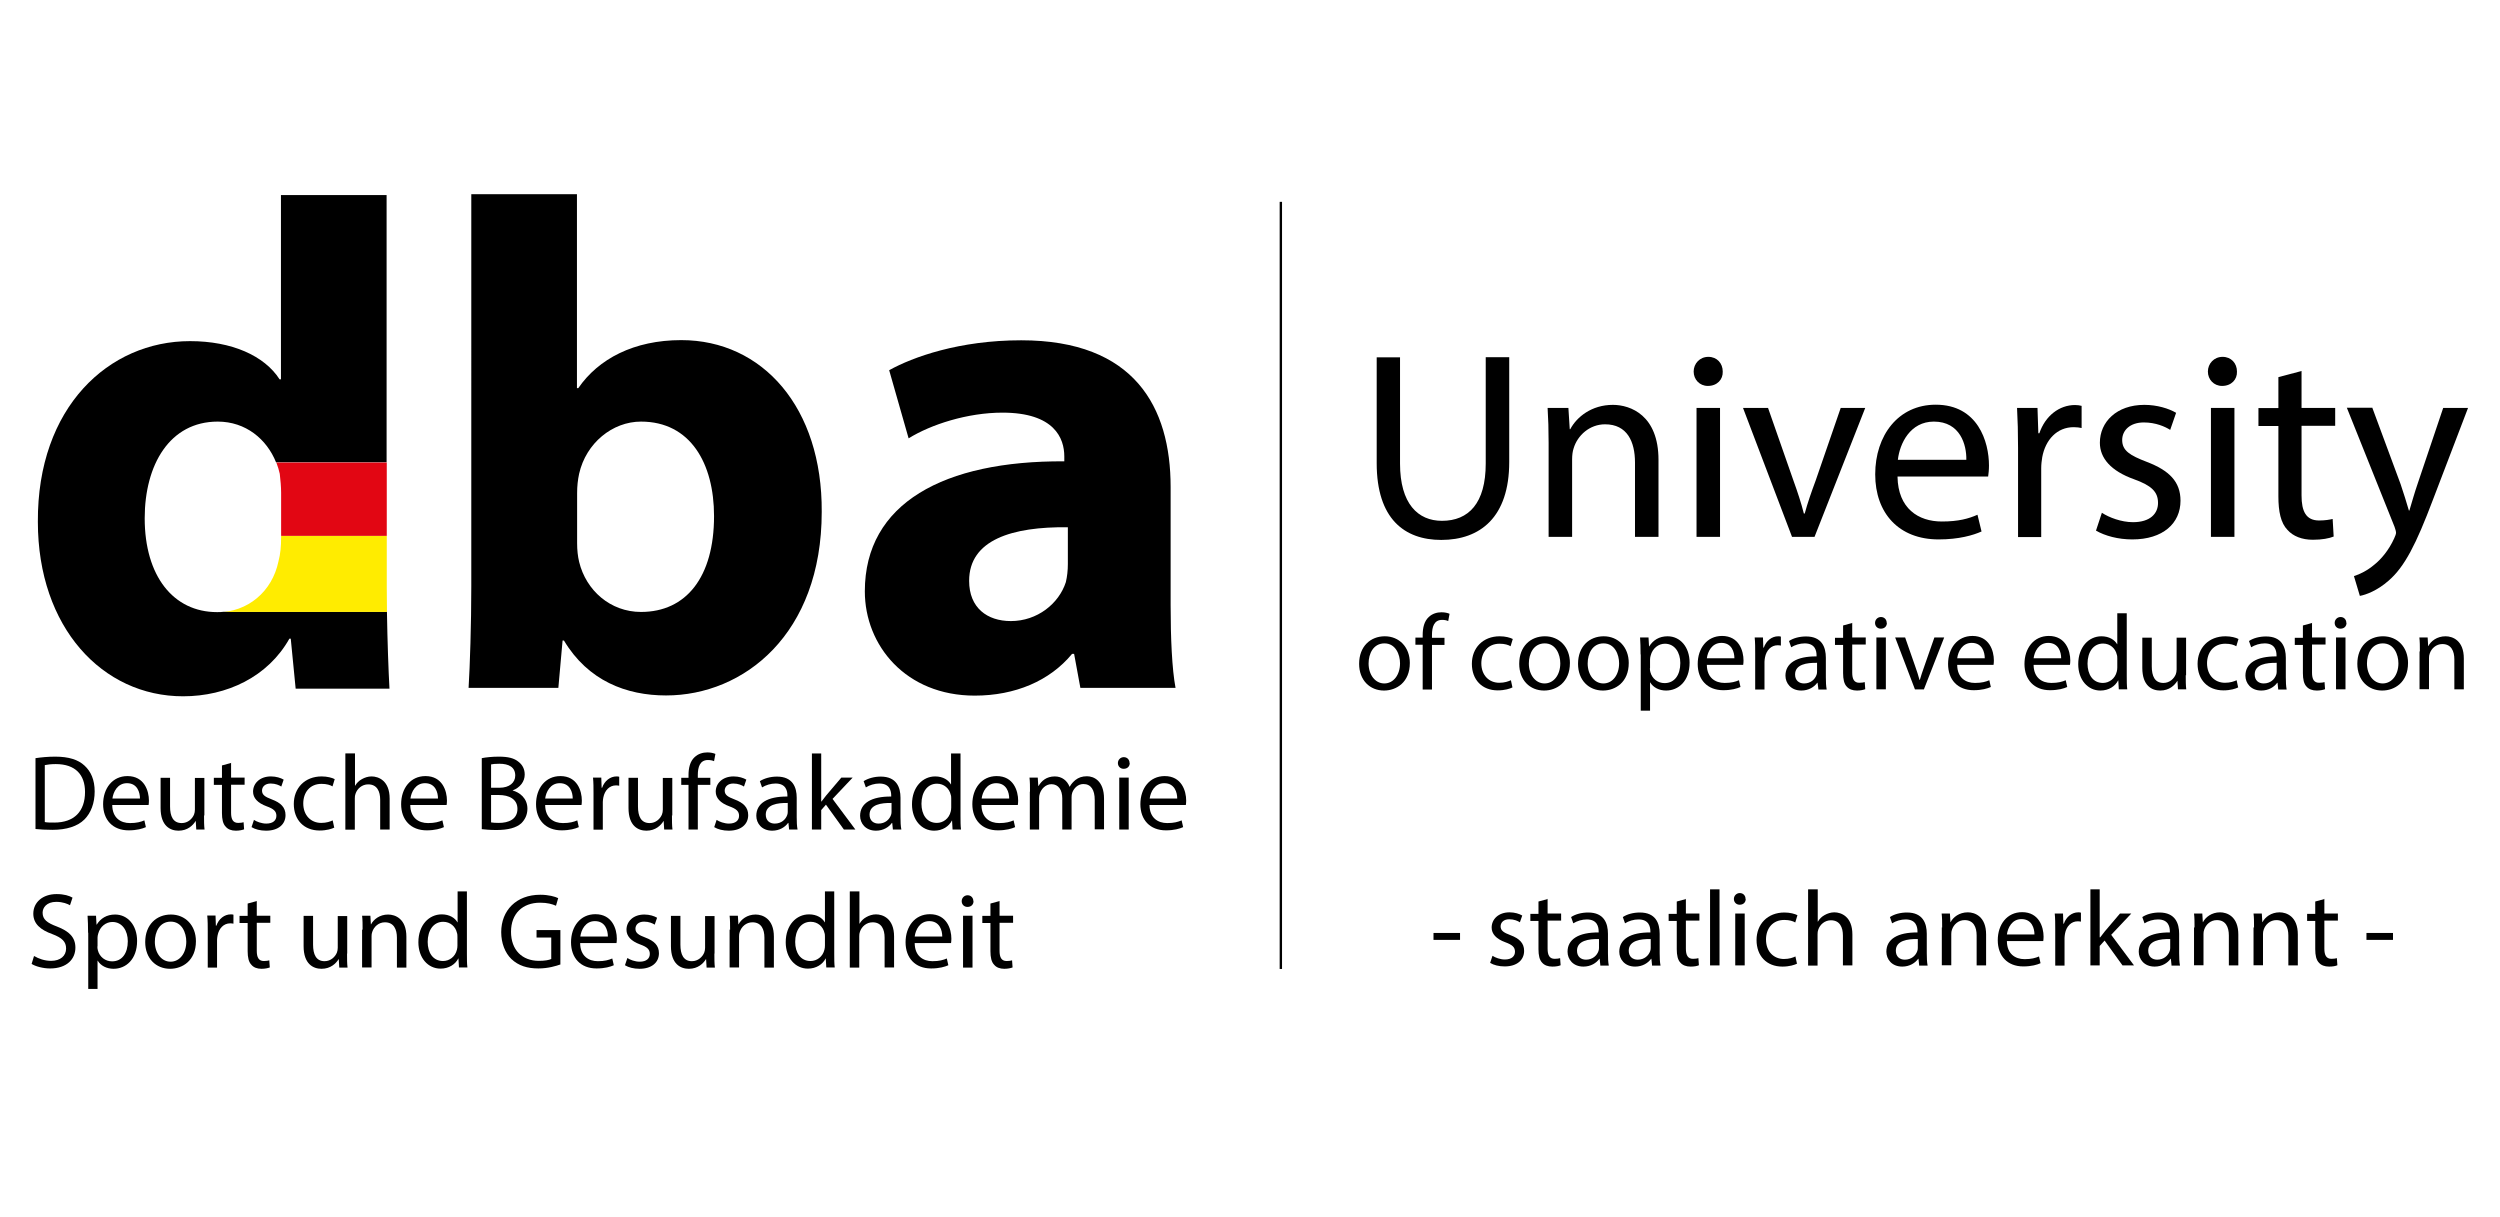 <?xml version="1.0" encoding="UTF-8"?> <svg xmlns="http://www.w3.org/2000/svg" xmlns:xlink="http://www.w3.org/1999/xlink" id="Logos" viewBox="0 0 147.89 72"><defs><style> .cls-1, .cls-2 { fill: none; } .cls-3 { clip-path: url(#clippath-1); } .cls-4 { fill: #e20613; } .cls-2 { stroke: #000; stroke-miterlimit: 10; stroke-width: .14px; } .cls-5 { fill: #ffec00; } .cls-6 { clip-path: url(#clippath); } </style><clipPath id="clippath"><rect class="cls-1" x="12.7" y="31.7" width="10.31" height="4.5"></rect></clipPath><clipPath id="clippath-1"><rect class="cls-1" x="15.37" y="27.36" width="7.75" height="4.34"></rect></clipPath></defs><path d="M22.89,36.2c.03,1.78.09,3.47.15,4.54h-5.55l-.29-2.96h-.08c-1.27,2.26-3.7,3.41-6.29,3.41-4.77,0-8.59-4.07-8.59-10.32-.04-6.78,4.19-10.69,9-10.69,2.47,0,4.4.86,5.3,2.26h.08v-10.9h6.25v15.81h-6.54c-.55-1.37-1.79-2.41-3.45-2.41-2.84,0-4.32,2.55-4.32,5.72,0,3.41,1.69,5.55,4.28,5.55.13,0,.26,0,.39-.02h9.66s0,0,0,0Z"></path><g class="cls-6"><path class="cls-5" d="M22.88,11.54v23.19c0,2.26.08,4.65.16,6h-5.55l-.29-2.96h-.08c-1.27,2.26-3.7,3.41-6.29,3.41-4.77,0-8.59-4.07-8.59-10.32-.04-6.78,4.19-10.69,9-10.69,2.47,0,4.4.86,5.3,2.26h.08v-10.9h6.25ZM16.63,29.14c0-.33-.04-.78-.08-1.11-.37-1.69-1.73-3.08-3.66-3.08-2.84,0-4.32,2.55-4.32,5.72,0,3.41,1.69,5.55,4.28,5.55,1.81,0,3.25-1.23,3.62-3,.12-.45.16-.9.16-1.44v-2.63Z"></path></g><g class="cls-3"><path class="cls-4" d="M22.88,11.54v23.19c0,2.26.08,4.65.16,6h-5.55l-.29-2.96h-.08c-1.27,2.26-3.7,3.41-6.29,3.41-4.77,0-8.59-4.07-8.59-10.32-.04-6.78,4.19-10.69,9-10.69,2.47,0,4.4.86,5.3,2.26h.08v-10.9h6.25ZM16.63,29.14c0-.33-.04-.78-.08-1.11-.37-1.69-1.73-3.08-3.66-3.08-2.84,0-4.32,2.55-4.32,5.72,0,3.41,1.69,5.55,4.28,5.55,1.81,0,3.25-1.23,3.62-3,.12-.45.16-.9.16-1.44v-2.63Z"></path></g><g><g><path d="M2.1,44.85c.34-.05.73-.09,1.17-.09.79,0,1.36.18,1.73.53.38.35.6.84.6,1.53s-.22,1.27-.61,1.66c-.4.4-1.06.61-1.89.61-.39,0-.72-.02-1-.05v-4.2h0ZM2.65,48.63c.14.03.34.03.56.03,1.18,0,1.82-.66,1.82-1.81,0-1.01-.56-1.65-1.73-1.65-.28,0-.5.03-.65.06v3.37Z"></path><path d="M6.64,47.63c.01.75.49,1.06,1.05,1.06.4,0,.64-.07.85-.16l.09.4c-.2.09-.53.19-1.02.19-.94,0-1.51-.62-1.51-1.55s.55-1.66,1.44-1.66c1,0,1.27.88,1.27,1.45,0,.11-.01.2-.02.26h-2.15,0ZM8.28,47.24c0-.36-.15-.91-.77-.91-.56,0-.81.52-.86.91h1.63,0Z"></path><path d="M12.07,48.23c0,.32,0,.6.03.84h-.49l-.03-.5h-.01c-.15.25-.47.57-1.01.57-.48,0-1.06-.27-1.06-1.34v-1.79h.56v1.7c0,.58.18.98.69.98.37,0,.63-.26.73-.51.03-.08.05-.18.05-.28v-1.88h.56v2.23h0Z"></path><path d="M13.67,45.12v.88h.8v.42h-.8v1.66c0,.38.11.6.42.6.15,0,.25-.02.32-.04l.03.42c-.11.04-.28.08-.49.08-.26,0-.47-.08-.6-.24-.16-.16-.22-.44-.22-.8v-1.67h-.48v-.42h.48v-.73l.55-.15h0Z"></path><path d="M15.02,48.5c.16.11.46.22.73.22.41,0,.6-.2.6-.46,0-.27-.16-.41-.57-.56-.55-.2-.81-.5-.81-.87,0-.49.4-.9,1.06-.9.31,0,.58.09.75.19l-.14.41c-.12-.08-.34-.18-.63-.18-.33,0-.51.19-.51.42,0,.25.18.37.58.52.53.2.81.47.81.93,0,.54-.42.92-1.15.92-.34,0-.65-.08-.86-.21l.14-.42h0Z"></path><path d="M19.79,48.95c-.15.08-.47.18-.88.18-.93,0-1.53-.63-1.53-1.57s.65-1.63,1.65-1.63c.33,0,.62.08.77.16l-.13.43c-.13-.08-.34-.15-.65-.15-.7,0-1.08.52-1.08,1.16,0,.71.46,1.15,1.06,1.15.32,0,.53-.08.68-.15l.09.42h0Z"></path><path d="M20.44,44.57h.56v1.91h.01c.09-.16.23-.3.4-.39.16-.09.36-.16.57-.16.41,0,1.07.25,1.07,1.31v1.83h-.56v-1.76c0-.49-.18-.91-.71-.91-.36,0-.65.25-.75.56-.03.08-.04.16-.04.27v1.85h-.56v-4.5h0Z"></path><path d="M24.27,47.63c.01.75.49,1.06,1.05,1.06.4,0,.64-.07.85-.16l.09.4c-.2.09-.53.19-1.02.19-.94,0-1.51-.62-1.51-1.55s.55-1.66,1.44-1.66c1,0,1.27.88,1.27,1.45,0,.11-.01.2-.02.26h-2.15,0ZM25.91,47.24c0-.36-.15-.91-.77-.91-.56,0-.81.52-.86.91h1.63,0Z"></path><path d="M28.5,44.85c.24-.05.62-.09,1.01-.09.55,0,.91.09,1.17.31.22.17.36.42.36.75,0,.41-.27.77-.72.94h0c.41.11.88.45.88,1.08,0,.37-.15.65-.36.86-.3.27-.78.4-1.48.4-.38,0-.67-.03-.86-.05v-4.2h0ZM29.05,46.6h.5c.58,0,.93-.3.93-.72,0-.5-.38-.7-.94-.7-.25,0-.4.02-.49.04v1.38h0ZM29.05,48.65c.11.02.27.03.46.03.57,0,1.1-.21,1.1-.83,0-.58-.5-.82-1.1-.82h-.46v1.63h0Z"></path><path d="M32.25,47.63c.01.75.49,1.06,1.05,1.06.4,0,.64-.07.85-.16l.09.4c-.2.09-.53.19-1.02.19-.94,0-1.51-.62-1.51-1.55s.55-1.66,1.44-1.66c1,0,1.27.88,1.27,1.45,0,.11-.01.2-.02.26h-2.15,0ZM33.88,47.24c0-.36-.15-.91-.77-.91-.56,0-.81.52-.86.91h1.63,0Z"></path><path d="M35.11,46.96c0-.36,0-.67-.03-.96h.49l.02.6h.03c.14-.41.48-.67.85-.67.06,0,.11,0,.16.02v.53c-.06-.01-.11-.02-.19-.02-.39,0-.67.3-.75.72-.01.08-.03.16-.03.26v1.64h-.55v-2.11h0Z"></path><path d="M39.75,48.23c0,.32,0,.6.03.84h-.49l-.03-.5h-.01c-.15.25-.47.57-1.01.57-.48,0-1.06-.27-1.06-1.34v-1.79h.56v1.7c0,.58.18.98.69.98.37,0,.63-.26.73-.51.03-.08.05-.18.05-.28v-1.88h.56v2.23h0Z"></path><path d="M40.73,49.07v-2.64h-.43v-.42h.43v-.15c0-.43.09-.82.36-1.07.21-.2.49-.28.75-.28.2,0,.37.04.48.09l-.08.43c-.08-.04-.2-.07-.36-.07-.48,0-.6.42-.6.89v.16h.74v.42h-.74v2.64h-.55,0Z"></path><path d="M42.39,48.5c.16.11.46.22.73.22.41,0,.6-.2.6-.46,0-.27-.16-.41-.57-.56-.55-.2-.81-.5-.81-.87,0-.49.4-.9,1.06-.9.31,0,.58.09.75.19l-.14.41c-.12-.08-.34-.18-.63-.18-.33,0-.51.19-.51.42,0,.25.18.37.58.52.53.2.81.47.81.93,0,.54-.42.92-1.15.92-.34,0-.65-.08-.86-.21l.14-.42h0Z"></path><path d="M46.68,49.07l-.04-.39h-.02c-.17.24-.5.46-.94.46-.62,0-.94-.44-.94-.88,0-.74.66-1.15,1.84-1.14v-.06c0-.25-.07-.71-.7-.71-.28,0-.58.09-.8.23l-.13-.37c.25-.16.62-.27,1.01-.27.94,0,1.17.64,1.17,1.25v1.15c0,.27.01.53.05.73h-.51ZM46.6,47.5c-.61-.01-1.3.09-1.3.69,0,.36.24.53.53.53.4,0,.65-.25.74-.51.02-.06.03-.12.03-.18v-.53h0Z"></path><path d="M48.59,47.41h.01c.08-.11.18-.24.27-.35l.9-1.06h.67l-1.19,1.26,1.35,1.81h-.68l-1.06-1.47-.28.32v1.15h-.55v-4.5h.55v2.84h0Z"></path><path d="M52.82,49.07l-.04-.39h-.02c-.17.24-.5.46-.94.46-.62,0-.94-.44-.94-.88,0-.74.66-1.15,1.84-1.14v-.06c0-.25-.07-.71-.7-.71-.28,0-.58.09-.8.23l-.13-.37c.25-.16.62-.27,1.01-.27.94,0,1.17.64,1.17,1.25v1.15c0,.27.01.53.05.73h-.51ZM52.74,47.5c-.61-.01-1.3.09-1.3.69,0,.36.24.53.53.53.4,0,.65-.25.74-.51.02-.06.03-.12.03-.18v-.53h0Z"></path><path d="M56.82,44.57v3.71c0,.27,0,.58.03.79h-.5l-.03-.53h-.01c-.17.34-.55.6-1.05.6-.74,0-1.31-.63-1.31-1.56,0-1.02.63-1.65,1.37-1.65.47,0,.79.22.93.47h.01v-1.83h.56ZM56.27,47.25c0-.07,0-.17-.03-.24-.08-.36-.39-.65-.81-.65-.58,0-.92.51-.92,1.19,0,.62.3,1.13.91,1.13.37,0,.72-.25.82-.67.02-.08.03-.15.03-.24v-.53h0Z"></path><path d="M58.06,47.63c.01.75.49,1.06,1.05,1.06.4,0,.64-.07.85-.16l.09.4c-.2.09-.53.19-1.02.19-.94,0-1.51-.62-1.51-1.55s.55-1.66,1.44-1.66c1,0,1.27.88,1.27,1.45,0,.11-.01.2-.02.26h-2.15,0ZM59.7,47.24c0-.36-.15-.91-.77-.91-.56,0-.81.52-.86.91h1.63,0Z"></path><path d="M60.93,46.83c0-.32,0-.58-.03-.83h.49l.03.49h.02c.17-.29.46-.56.96-.56.42,0,.73.25.87.61h.01c.09-.17.22-.3.34-.4.18-.14.39-.22.68-.22.41,0,1.01.27,1.01,1.33v1.81h-.55v-1.74c0-.59-.22-.94-.67-.94-.32,0-.56.24-.66.51-.03.08-.04.18-.04.28v1.9h-.55v-1.84c0-.49-.22-.84-.64-.84-.35,0-.6.28-.69.56-.03.08-.04.18-.04.27v1.85h-.55v-2.24h0Z"></path><path d="M66.83,45.14c0,.19-.13.34-.36.34-.2,0-.34-.15-.34-.34s.15-.35.35-.35.34.15.34.35ZM66.21,49.07v-3.07h.56v3.07h-.56Z"></path><path d="M68,47.63c.01.75.49,1.06,1.05,1.06.4,0,.64-.07.85-.16l.09.4c-.2.09-.53.19-1.02.19-.94,0-1.51-.62-1.51-1.55s.55-1.66,1.44-1.66c1,0,1.27.88,1.27,1.45,0,.11-.01.2-.02.26h-2.15,0ZM69.64,47.24c0-.36-.15-.91-.77-.91-.56,0-.81.52-.86.91h1.63,0Z"></path><path d="M2.03,56.56c.25.15.61.28.99.28.56,0,.89-.3.89-.73,0-.4-.23-.63-.81-.85-.7-.25-1.13-.61-1.13-1.21,0-.67.55-1.16,1.38-1.16.44,0,.75.1.94.21l-.15.45c-.14-.08-.42-.2-.81-.2-.58,0-.81.35-.81.64,0,.4.26.6.85.82.72.28,1.09.63,1.09,1.25,0,.66-.49,1.23-1.5,1.23-.41,0-.86-.12-1.09-.27l.14-.46h0Z"></path><path d="M5.21,55.17c0-.39-.01-.71-.03-1h.5l.03.53h.01c.23-.37.59-.6,1.09-.6.74,0,1.3.63,1.3,1.56,0,1.1-.67,1.65-1.39,1.65-.41,0-.76-.18-.94-.48h-.01v1.67h-.55v-3.32h0ZM5.76,55.99c0,.08.01.16.03.23.1.39.44.65.84.65.59,0,.93-.48.93-1.19,0-.61-.32-1.14-.91-1.14-.38,0-.73.27-.84.69-.02.07-.04.15-.04.23v.53h0Z"></path><path d="M11.59,55.68c0,1.14-.79,1.63-1.53,1.63-.83,0-1.47-.61-1.47-1.58,0-1.03.67-1.63,1.52-1.63s1.48.64,1.48,1.58h0ZM9.16,55.71c0,.67.39,1.18.93,1.18s.93-.5.93-1.19c0-.52-.26-1.18-.92-1.18s-.94.61-.94,1.19Z"></path><path d="M12.29,55.12c0-.36,0-.67-.03-.96h.49l.02.6h.03c.14-.41.48-.67.85-.67.06,0,.11,0,.16.02v.53c-.06-.01-.11-.02-.19-.02-.39,0-.67.3-.75.72-.01.08-.03.16-.03.26v1.64h-.55v-2.11h0Z"></path><path d="M15.19,53.29v.88h.8v.42h-.8v1.66c0,.38.11.6.42.6.15,0,.25-.02.32-.04l.03.42c-.11.04-.28.08-.49.08-.26,0-.47-.08-.6-.24-.16-.16-.22-.44-.22-.8v-1.67h-.48v-.42h.48v-.73l.55-.15Z"></path><path d="M20.53,56.4c0,.32,0,.6.03.84h-.49l-.03-.5h-.01c-.15.25-.47.57-1.01.57-.48,0-1.06-.27-1.06-1.34v-1.79h.56v1.7c0,.58.18.98.68.98.37,0,.63-.26.73-.51.03-.08.05-.18.05-.28v-1.88h.56v2.23h0Z"></path><path d="M21.45,55c0-.32,0-.58-.03-.83h.49l.03.51h.01c.15-.29.51-.58,1.01-.58.42,0,1.08.25,1.08,1.31v1.83h-.56v-1.77c0-.49-.18-.91-.71-.91-.37,0-.65.26-.75.57-.03.07-.04.17-.04.26v1.84h-.56v-2.24h0Z"></path><path d="M27.62,52.73v3.71c0,.27,0,.58.03.79h-.5l-.03-.53h-.01c-.17.34-.55.6-1.05.6-.74,0-1.31-.63-1.31-1.56,0-1.02.63-1.65,1.38-1.65.47,0,.79.22.93.47h.01v-1.83h.56ZM27.06,55.42c0-.07,0-.17-.03-.24-.08-.36-.39-.65-.81-.65-.58,0-.92.51-.92,1.19,0,.62.3,1.13.91,1.13.37,0,.72-.25.82-.67.02-.08.03-.15.03-.24v-.53h0Z"></path><path d="M33.16,57.05c-.25.09-.73.24-1.31.24-.65,0-1.18-.16-1.6-.56-.37-.36-.6-.93-.6-1.59,0-1.27.88-2.21,2.31-2.21.49,0,.88.11,1.06.2l-.13.45c-.23-.1-.51-.18-.94-.18-1.04,0-1.72.65-1.72,1.72s.65,1.72,1.65,1.72c.36,0,.61-.05.73-.11v-1.27h-.87v-.44h1.41v2.05h0Z"></path><path d="M34.32,55.8c.01.75.49,1.06,1.05,1.06.4,0,.64-.07.85-.16l.09.4c-.2.09-.53.19-1.02.19-.94,0-1.51-.62-1.51-1.55s.55-1.66,1.44-1.66c1,0,1.27.88,1.27,1.45,0,.11-.01.2-.02.26h-2.15,0ZM35.96,55.4c0-.36-.15-.91-.77-.91-.56,0-.81.52-.86.91h1.63,0Z"></path><path d="M37.11,56.67c.16.11.46.22.73.22.41,0,.6-.2.6-.46,0-.27-.16-.41-.57-.56-.55-.2-.81-.5-.81-.87,0-.49.4-.9,1.06-.9.31,0,.58.09.75.19l-.14.41c-.12-.08-.34-.18-.63-.18-.33,0-.51.19-.51.42,0,.25.18.37.58.52.53.2.81.47.81.93,0,.54-.42.92-1.15.92-.34,0-.65-.08-.86-.21l.14-.42h0Z"></path><path d="M42.26,56.4c0,.32,0,.6.03.84h-.49l-.03-.5h-.01c-.15.25-.47.57-1.01.57-.48,0-1.06-.27-1.06-1.34v-1.79h.56v1.7c0,.58.18.98.68.98.37,0,.63-.26.73-.51.03-.08.05-.18.05-.28v-1.88h.56v2.23h0Z"></path><path d="M43.19,55c0-.32,0-.58-.03-.83h.49l.03.51h.01c.15-.29.51-.58,1.01-.58.42,0,1.08.25,1.08,1.31v1.83h-.56v-1.77c0-.49-.18-.91-.71-.91-.37,0-.65.26-.75.57-.03.07-.04.17-.04.26v1.84h-.56v-2.24h0Z"></path><path d="M49.35,52.73v3.71c0,.27,0,.58.03.79h-.5l-.03-.53h-.01c-.17.34-.55.6-1.05.6-.74,0-1.31-.63-1.31-1.56,0-1.02.63-1.65,1.38-1.65.47,0,.79.22.93.47h.01v-1.83h.56ZM48.8,55.42c0-.07,0-.17-.03-.24-.08-.36-.39-.65-.81-.65-.58,0-.92.51-.92,1.19,0,.62.3,1.13.91,1.13.37,0,.72-.25.82-.67.02-.08.03-.15.03-.24v-.53h0Z"></path><path d="M50.28,52.73h.56v1.91h.01c.09-.16.23-.3.4-.39.16-.09.36-.16.57-.16.41,0,1.07.25,1.07,1.31v1.83h-.56v-1.76c0-.49-.18-.91-.71-.91-.36,0-.65.25-.75.56-.03.08-.04.16-.04.27v1.85h-.56v-4.5h0Z"></path><path d="M54.11,55.8c.01.75.49,1.06,1.05,1.06.4,0,.64-.07.85-.16l.09.4c-.2.09-.53.19-1.02.19-.94,0-1.51-.62-1.51-1.55s.55-1.66,1.44-1.66c1,0,1.27.88,1.27,1.45,0,.11-.01.2-.02.26h-2.15,0ZM55.74,55.4c0-.36-.15-.91-.77-.91-.56,0-.81.52-.86.91h1.63,0Z"></path><path d="M57.59,53.31c0,.19-.13.34-.36.34-.2,0-.34-.15-.34-.34s.15-.35.35-.35.34.15.34.35ZM56.97,57.24v-3.07h.56v3.07h-.56Z"></path><path d="M59.13,53.29v.88h.8v.42h-.8v1.66c0,.38.11.6.42.6.15,0,.25-.02.32-.04l.03.42c-.11.04-.28.08-.49.08-.26,0-.47-.08-.6-.24-.16-.16-.22-.44-.22-.8v-1.67h-.48v-.42h.48v-.73l.55-.15h0Z"></path></g><g><path d="M27.72,40.69c.08-1.32.16-3.74.16-6V11.49h6.25v11.47h.08c1.19-1.73,3.29-2.84,6.09-2.84,4.81,0,8.35,3.99,8.31,10.16,0,7.24-4.61,10.86-9.21,10.86-2.34,0-4.61-.86-6.04-3.25h-.08l-.25,2.8h-5.31,0ZM34.14,32.13c0,.41.04.78.12,1.11.41,1.69,1.85,2.96,3.66,2.96,2.67,0,4.32-2.06,4.32-5.67,0-3.12-1.4-5.59-4.32-5.59-1.69,0-3.25,1.27-3.66,3.08-.08.37-.12.74-.12,1.15v2.96h0Z"></path><path d="M63.91,40.69l-.37-2.01h-.12c-1.32,1.6-3.37,2.47-5.76,2.47-4.07,0-6.5-2.96-6.5-6.17,0-5.22,4.69-7.73,11.8-7.69v-.29c0-1.07-.58-2.59-3.66-2.59-2.06,0-4.23.7-5.55,1.52l-1.15-4.03c1.4-.78,4.15-1.77,7.81-1.77,6.7,0,8.84,3.95,8.84,8.68v6.99c0,1.93.08,3.78.29,4.89h-5.63,0ZM63.17,31.19c-3.29-.04-5.84.74-5.84,3.17,0,1.6,1.07,2.38,2.47,2.38,1.56,0,2.84-1.03,3.25-2.3.08-.33.12-.7.12-1.07v-2.18Z"></path></g></g><g><path d="M82.82,21.13v6.29c0,2.38,1.06,3.39,2.48,3.39,1.58,0,2.59-1.04,2.59-3.39v-6.29h1.39v6.2c0,3.27-1.72,4.61-4.02,4.61-2.18,0-3.82-1.25-3.82-4.54v-6.26h1.39Z"></path><path d="M91.61,26.2c0-.79-.02-1.44-.06-2.07h1.23l.08,1.26h.03c.38-.72,1.26-1.44,2.52-1.44,1.06,0,2.7.63,2.7,3.25v4.56h-1.39v-4.4c0-1.23-.46-2.26-1.77-2.26-.91,0-1.63.65-1.86,1.42-.06.17-.09.41-.09.65v4.59h-1.39v-5.57h0Z"></path><path d="M101.91,21.98c.02.47-.33.85-.88.85-.49,0-.84-.38-.84-.85s.36-.87.87-.87.85.38.85.87ZM100.36,31.76v-7.63h1.39v7.63h-1.39Z"></path><path d="M104.59,24.13l1.5,4.29c.25.69.46,1.33.62,1.96h.05c.17-.63.39-1.26.65-1.96l1.48-4.29h1.45l-3,7.63h-1.33l-2.9-7.63h1.48Z"></path><path d="M112.25,28.2c.03,1.88,1.23,2.65,2.62,2.65.99,0,1.59-.17,2.11-.4l.24.99c-.49.22-1.33.47-2.54.47-2.35,0-3.75-1.55-3.75-3.85s1.36-4.12,3.58-4.12c2.49,0,3.15,2.19,3.15,3.6,0,.28-.03.5-.05.65h-5.36ZM116.32,27.2c.02-.88-.36-2.26-1.92-2.26-1.4,0-2.02,1.29-2.13,2.26h4.05Z"></path><path d="M119.38,26.51c0-.9-.02-1.67-.06-2.38h1.21l.05,1.5h.06c.35-1.03,1.18-1.67,2.11-1.67.16,0,.27.02.39.05v1.31c-.14-.03-.28-.05-.47-.05-.98,0-1.67.74-1.86,1.78-.03.19-.06.41-.06.65v4.07h-1.37v-5.25h0Z"></path><path d="M124.35,30.34c.41.27,1.14.55,1.83.55,1.01,0,1.48-.5,1.48-1.14,0-.66-.39-1.03-1.42-1.4-1.37-.49-2.02-1.25-2.02-2.16,0-1.23.99-2.24,2.63-2.24.77,0,1.45.22,1.88.47l-.35,1.01c-.3-.19-.85-.44-1.56-.44-.82,0-1.28.47-1.28,1.04,0,.63.46.91,1.45,1.29,1.33.51,2,1.17,2,2.3,0,1.34-1.04,2.29-2.85,2.29-.84,0-1.61-.21-2.15-.52l.35-1.06h0Z"></path><path d="M132.33,21.98c.02.47-.33.85-.88.85-.49,0-.84-.38-.84-.85s.36-.87.87-.87.85.38.85.87h0ZM130.79,31.76v-7.63h1.39v7.63h-1.39Z"></path><path d="M136.15,21.94v2.19h1.99v1.06h-1.99v4.12c0,.95.27,1.48,1.04,1.48.36,0,.63-.05.8-.09l.06,1.04c-.27.11-.69.19-1.23.19-.65,0-1.17-.21-1.5-.58-.4-.41-.54-1.09-.54-1.99v-4.16h-1.18v-1.06h1.18v-1.83l1.36-.36h0Z"></path><path d="M140.34,24.13l1.67,4.51c.17.51.36,1.1.49,1.56h.03c.14-.46.3-1.04.49-1.59l1.51-4.48h1.47l-2.08,5.44c-.99,2.62-1.67,3.96-2.62,4.78-.68.6-1.36.84-1.7.9l-.35-1.17c.35-.11.8-.33,1.21-.68.38-.3.85-.84,1.17-1.55.06-.14.11-.25.11-.33s-.03-.19-.09-.36l-2.82-7.04h1.52Z"></path><path d="M83.4,39.22c0,1.14-.79,1.63-1.53,1.63-.83,0-1.47-.61-1.47-1.58,0-1.03.67-1.63,1.52-1.63s1.48.64,1.48,1.58ZM80.96,39.25c0,.67.39,1.18.93,1.18s.93-.5.93-1.19c0-.52-.26-1.18-.92-1.18s-.94.61-.94,1.19h0Z"></path><path d="M84.16,40.78v-2.64h-.43v-.42h.43v-.15c0-.43.09-.82.36-1.07.21-.2.49-.28.75-.28.2,0,.37.04.48.09l-.08.43c-.08-.04-.2-.07-.36-.07-.48,0-.6.42-.6.89v.17h.74v.42h-.74v2.64h-.55Z"></path><path d="M89.48,40.66c-.15.08-.47.18-.88.18-.93,0-1.53-.63-1.53-1.57s.65-1.63,1.65-1.63c.33,0,.62.08.77.16l-.13.43c-.13-.08-.34-.15-.65-.15-.7,0-1.08.52-1.08,1.16,0,.71.46,1.15,1.06,1.15.32,0,.53-.08.69-.15l.09.42h0Z"></path><path d="M92.87,39.22c0,1.14-.79,1.63-1.53,1.63-.83,0-1.47-.61-1.47-1.58,0-1.03.67-1.63,1.52-1.63s1.48.64,1.48,1.58ZM90.44,39.25c0,.67.39,1.18.93,1.18s.93-.5.93-1.19c0-.52-.26-1.18-.92-1.18s-.94.61-.94,1.19h0Z"></path><path d="M96.35,39.22c0,1.14-.79,1.63-1.53,1.63-.83,0-1.47-.61-1.47-1.58,0-1.03.67-1.63,1.52-1.63s1.48.64,1.48,1.58ZM93.92,39.25c0,.67.39,1.18.93,1.18s.93-.5.93-1.19c0-.52-.26-1.18-.92-1.18s-.94.61-.94,1.19h0Z"></path><path d="M97.05,38.71c0-.39-.01-.71-.03-1h.5l.03.53h.01c.23-.37.59-.6,1.09-.6.74,0,1.3.63,1.3,1.56,0,1.1-.67,1.65-1.39,1.65-.41,0-.76-.18-.94-.48h-.01v1.67h-.55v-3.32h0ZM97.6,39.53c0,.08.01.16.03.23.1.39.44.65.84.65.59,0,.93-.48.93-1.19,0-.61-.32-1.14-.91-1.14-.38,0-.73.27-.84.69-.02.07-.04.15-.04.23v.53h0Z"></path><path d="M100.97,39.34c.01.75.49,1.06,1.05,1.06.4,0,.64-.07.85-.16l.09.4c-.2.09-.53.19-1.02.19-.94,0-1.51-.62-1.51-1.55s.55-1.66,1.44-1.66c1,0,1.27.88,1.27,1.45,0,.11-.01.2-.02.26h-2.15,0ZM102.6,38.94c0-.36-.15-.91-.77-.91-.56,0-.81.52-.86.91h1.63,0Z"></path><path d="M103.83,38.67c0-.36,0-.67-.03-.96h.49l.02.6h.03c.14-.41.48-.67.85-.67.06,0,.11,0,.16.02v.53c-.06-.01-.11-.02-.19-.02-.39,0-.67.3-.75.72-.01.08-.03.16-.03.26v1.64h-.55v-2.11h0Z"></path><path d="M107.57,40.78l-.05-.39h-.02c-.17.24-.5.46-.94.46-.62,0-.94-.44-.94-.88,0-.74.66-1.15,1.84-1.14v-.06c0-.25-.07-.71-.7-.71-.28,0-.58.09-.8.23l-.13-.37c.25-.17.62-.27,1.01-.27.94,0,1.17.64,1.17,1.26v1.15c0,.27.01.53.05.73h-.51ZM107.49,39.21c-.61-.01-1.3.09-1.3.69,0,.36.24.53.53.53.4,0,.65-.25.74-.51.02-.06.03-.12.03-.18v-.53h0Z"></path><path d="M109.57,36.83v.88h.8v.42h-.8v1.66c0,.38.11.6.42.6.15,0,.25-.02.32-.04l.03.42c-.11.04-.28.08-.49.08-.26,0-.47-.08-.6-.23-.16-.16-.22-.44-.22-.8v-1.67h-.48v-.42h.48v-.73l.55-.15h0Z"></path><path d="M111.62,36.85c0,.19-.13.34-.36.34-.2,0-.34-.15-.34-.34s.15-.35.35-.35.34.15.34.35ZM111,40.78v-3.07h.56v3.07h-.56Z"></path><path d="M112.7,37.71l.6,1.72c.1.28.18.53.25.79h.02c.07-.25.16-.51.26-.79l.6-1.72h.58l-1.2,3.07h-.53l-1.17-3.07h.6,0Z"></path><path d="M115.78,39.34c.01.75.49,1.06,1.05,1.06.4,0,.64-.07.85-.16l.09.4c-.2.09-.53.19-1.02.19-.94,0-1.51-.62-1.51-1.55s.55-1.66,1.44-1.66c1,0,1.27.88,1.27,1.45,0,.11-.01.2-.02.26h-2.15ZM117.41,38.94c0-.36-.15-.91-.77-.91-.56,0-.81.52-.86.91h1.63,0Z"></path><path d="M120.3,39.34c.01.75.49,1.06,1.05,1.06.4,0,.64-.07.85-.16l.09.4c-.2.09-.53.19-1.02.19-.94,0-1.51-.62-1.51-1.55s.55-1.66,1.44-1.66c1,0,1.27.88,1.27,1.45,0,.11-.01.2-.02.26h-2.15ZM121.93,38.94c0-.36-.15-.91-.77-.91-.56,0-.81.52-.86.91h1.63,0Z"></path><path d="M125.81,36.28v3.71c0,.27,0,.58.03.79h-.5l-.03-.53h-.01c-.17.34-.55.6-1.05.6-.74,0-1.31-.63-1.31-1.56,0-1.02.63-1.65,1.37-1.65.47,0,.79.22.93.47h.01v-1.83h.56ZM125.25,38.96c0-.07,0-.17-.03-.24-.08-.36-.39-.65-.81-.65-.58,0-.92.51-.92,1.19,0,.62.3,1.14.91,1.14.37,0,.72-.25.82-.67.02-.08.03-.15.03-.24v-.53h0Z"></path><path d="M129.3,39.94c0,.32,0,.6.03.84h-.49l-.03-.5h-.01c-.15.25-.47.57-1.01.57-.48,0-1.06-.27-1.06-1.34v-1.79h.56v1.7c0,.58.18.98.69.98.37,0,.63-.26.73-.51.03-.08.05-.18.05-.29v-1.88h.56v2.23h0Z"></path><path d="M132.41,40.66c-.15.08-.47.18-.88.18-.93,0-1.53-.63-1.53-1.57s.65-1.63,1.65-1.63c.33,0,.62.08.77.16l-.13.43c-.13-.08-.34-.15-.65-.15-.7,0-1.08.52-1.08,1.16,0,.71.46,1.15,1.06,1.15.32,0,.53-.08.69-.15l.09.42h0Z"></path><path d="M134.77,40.78l-.04-.39h-.02c-.17.24-.5.46-.94.46-.62,0-.94-.44-.94-.88,0-.74.66-1.15,1.84-1.14v-.06c0-.25-.07-.71-.7-.71-.28,0-.58.09-.8.23l-.13-.37c.25-.17.62-.27,1.01-.27.94,0,1.17.64,1.17,1.26v1.15c0,.27.01.53.05.73h-.51ZM134.68,39.21c-.61-.01-1.3.09-1.3.69,0,.36.24.53.53.53.4,0,.65-.25.74-.51.02-.06.03-.12.03-.18v-.53h0Z"></path><path d="M136.77,36.83v.88h.8v.42h-.8v1.66c0,.38.11.6.42.6.15,0,.25-.02.32-.04l.03.42c-.11.04-.28.08-.49.08-.26,0-.47-.08-.6-.23-.16-.16-.22-.44-.22-.8v-1.67h-.48v-.42h.48v-.73l.55-.15h0Z"></path><path d="M138.81,36.85c0,.19-.13.34-.36.34-.2,0-.34-.15-.34-.34s.15-.35.35-.35.34.15.34.35ZM138.19,40.78v-3.07h.56v3.07h-.56Z"></path><path d="M142.45,39.22c0,1.14-.79,1.63-1.53,1.63-.83,0-1.47-.61-1.47-1.58,0-1.03.67-1.63,1.52-1.63s1.48.64,1.48,1.58ZM140.02,39.25c0,.67.39,1.18.93,1.18s.93-.5.93-1.19c0-.52-.26-1.18-.92-1.18s-.94.61-.94,1.19h0Z"></path><path d="M143.15,38.54c0-.32,0-.58-.03-.83h.49l.03.51h.01c.15-.29.51-.58,1.02-.58.42,0,1.08.25,1.08,1.31v1.83h-.56v-1.77c0-.49-.18-.91-.71-.91-.37,0-.65.26-.75.57-.03.07-.04.17-.04.26v1.84h-.56v-2.24h0Z"></path><path d="M86.37,55.19v.41h-1.57v-.41h1.57Z"></path><path d="M88.29,56.54c.16.11.46.22.73.22.41,0,.6-.2.6-.46,0-.27-.16-.41-.57-.56-.55-.2-.81-.5-.81-.87,0-.49.4-.9,1.06-.9.31,0,.58.09.75.19l-.14.4c-.12-.08-.34-.18-.63-.18-.33,0-.51.19-.51.42,0,.25.18.37.58.52.53.2.81.47.81.93,0,.54-.42.92-1.15.92-.34,0-.65-.08-.86-.21l.14-.42h0Z"></path><path d="M91.55,53.16v.88h.8v.42h-.8v1.66c0,.38.11.6.42.6.15,0,.25-.02.32-.04l.03.42c-.11.05-.28.08-.49.08-.26,0-.47-.08-.6-.23-.16-.16-.22-.44-.22-.8v-1.67h-.48v-.42h.48v-.73l.55-.15h0Z"></path><path d="M94.67,57.11l-.04-.39h-.02c-.17.24-.5.46-.94.46-.62,0-.94-.44-.94-.88,0-.74.66-1.15,1.84-1.14v-.06c0-.25-.07-.71-.7-.71-.28,0-.58.09-.8.23l-.13-.37c.25-.17.62-.27,1.01-.27.94,0,1.17.64,1.17,1.26v1.15c0,.27.01.53.05.73h-.51ZM94.59,55.55c-.61-.01-1.3.09-1.3.69,0,.36.24.53.53.53.4,0,.65-.25.74-.51.02-.06.03-.12.03-.18v-.53h0Z"></path><path d="M97.73,57.11l-.04-.39h-.02c-.17.24-.5.46-.94.46-.62,0-.94-.44-.94-.88,0-.74.66-1.15,1.84-1.14v-.06c0-.25-.07-.71-.7-.71-.29,0-.58.09-.8.23l-.13-.37c.25-.17.62-.27,1.01-.27.94,0,1.17.64,1.17,1.26v1.15c0,.27.01.53.05.73h-.51ZM97.65,55.55c-.61-.01-1.3.09-1.3.69,0,.36.24.53.53.53.4,0,.65-.25.74-.51.02-.06.03-.12.03-.18v-.53h0Z"></path><path d="M99.73,53.16v.88h.8v.42h-.8v1.66c0,.38.11.6.42.6.15,0,.25-.02.32-.04l.03.42c-.11.05-.28.08-.49.08-.26,0-.47-.08-.6-.23-.16-.16-.22-.44-.22-.8v-1.67h-.48v-.42h.48v-.73l.55-.15h0Z"></path><path d="M101.16,52.61h.56v4.5h-.56v-4.5Z"></path><path d="M103.27,53.18c0,.19-.13.34-.36.34-.2,0-.34-.15-.34-.34s.15-.35.35-.35.34.15.34.35ZM102.65,57.11v-3.07h.56v3.07h-.56Z"></path><path d="M106.32,57c-.15.08-.47.18-.88.18-.93,0-1.53-.63-1.53-1.57s.65-1.63,1.65-1.63c.33,0,.62.08.77.16l-.13.43c-.13-.08-.34-.15-.65-.15-.7,0-1.08.52-1.08,1.16,0,.71.46,1.15,1.06,1.15.32,0,.53-.08.68-.15l.09.42h0Z"></path><path d="M106.97,52.61h.56v1.91h.01c.09-.16.23-.3.4-.39.16-.09.36-.16.57-.16.41,0,1.07.25,1.07,1.31v1.83h-.56v-1.76c0-.49-.18-.91-.71-.91-.36,0-.65.25-.75.56-.03.08-.04.16-.04.27v1.85h-.56v-4.5h0Z"></path><path d="M113.53,57.11l-.04-.39h-.02c-.17.24-.5.46-.94.46-.62,0-.94-.44-.94-.88,0-.74.66-1.15,1.84-1.14v-.06c0-.25-.07-.71-.7-.71-.28,0-.58.09-.8.23l-.13-.37c.25-.17.62-.27,1.01-.27.94,0,1.17.64,1.17,1.26v1.15c0,.27.01.53.05.73h-.51ZM113.45,55.55c-.61-.01-1.3.09-1.3.69,0,.36.24.53.53.53.4,0,.65-.25.74-.51.02-.06.03-.12.03-.18v-.53h0Z"></path><path d="M114.89,54.87c0-.32,0-.58-.03-.83h.49l.03.51h.01c.15-.29.51-.58,1.02-.58.42,0,1.08.25,1.08,1.31v1.83h-.56v-1.77c0-.49-.18-.91-.71-.91-.37,0-.65.26-.75.57-.03.07-.04.17-.04.26v1.84h-.56v-2.24h0Z"></path><path d="M118.72,55.68c.01.75.49,1.06,1.05,1.06.4,0,.64-.07.85-.16l.09.4c-.2.09-.53.19-1.02.19-.94,0-1.51-.62-1.51-1.55s.55-1.66,1.44-1.66c1,0,1.27.88,1.27,1.45,0,.11-.01.2-.02.26h-2.15,0ZM120.35,55.28c0-.36-.15-.91-.77-.91-.56,0-.81.52-.86.91h1.63,0Z"></path><path d="M121.58,55c0-.36,0-.67-.03-.96h.49l.02.6h.03c.14-.41.48-.67.85-.67.06,0,.11,0,.16.02v.53c-.06-.01-.11-.02-.19-.02-.39,0-.67.3-.75.72-.01.08-.03.16-.03.26v1.64h-.55v-2.11h0Z"></path><path d="M124.23,55.45h.01c.08-.11.18-.24.27-.35l.9-1.06h.67l-1.19,1.26,1.35,1.81h-.68l-1.06-1.47-.29.32v1.15h-.55v-4.5h.55v2.84h0Z"></path><path d="M128.46,57.11l-.04-.39h-.02c-.17.24-.5.46-.94.46-.62,0-.94-.44-.94-.88,0-.74.66-1.15,1.84-1.14v-.06c0-.25-.07-.71-.7-.71-.28,0-.58.09-.8.23l-.13-.37c.25-.17.62-.27,1.01-.27.94,0,1.17.64,1.17,1.26v1.15c0,.27.01.53.05.73h-.51ZM128.38,55.55c-.61-.01-1.3.09-1.3.69,0,.36.24.53.53.53.4,0,.65-.25.74-.51.02-.06.03-.12.03-.18v-.53h0Z"></path><path d="M129.82,54.87c0-.32,0-.58-.03-.83h.49l.03.51h.01c.15-.29.51-.58,1.01-.58.42,0,1.08.25,1.08,1.31v1.83h-.56v-1.77c0-.49-.18-.91-.71-.91-.37,0-.65.26-.75.57-.03.07-.04.17-.04.26v1.84h-.56v-2.24h0Z"></path><path d="M133.34,54.87c0-.32,0-.58-.03-.83h.49l.03.51h.01c.15-.29.51-.58,1.01-.58.42,0,1.08.25,1.08,1.31v1.83h-.56v-1.77c0-.49-.18-.91-.71-.91-.37,0-.65.26-.75.57-.03.07-.04.17-.04.26v1.84h-.56v-2.24h0Z"></path><path d="M137.5,53.16v.88h.8v.42h-.8v1.66c0,.38.11.6.42.6.15,0,.25-.02.32-.04l.03.42c-.11.05-.28.08-.49.08-.26,0-.47-.08-.6-.23-.16-.16-.22-.44-.22-.8v-1.67h-.48v-.42h.48v-.73l.55-.15h0Z"></path><path d="M141.56,55.19v.41h-1.57v-.41h1.57Z"></path></g><line class="cls-2" x1="75.77" y1="57.32" x2="75.77" y2="11.94"></line></svg> 